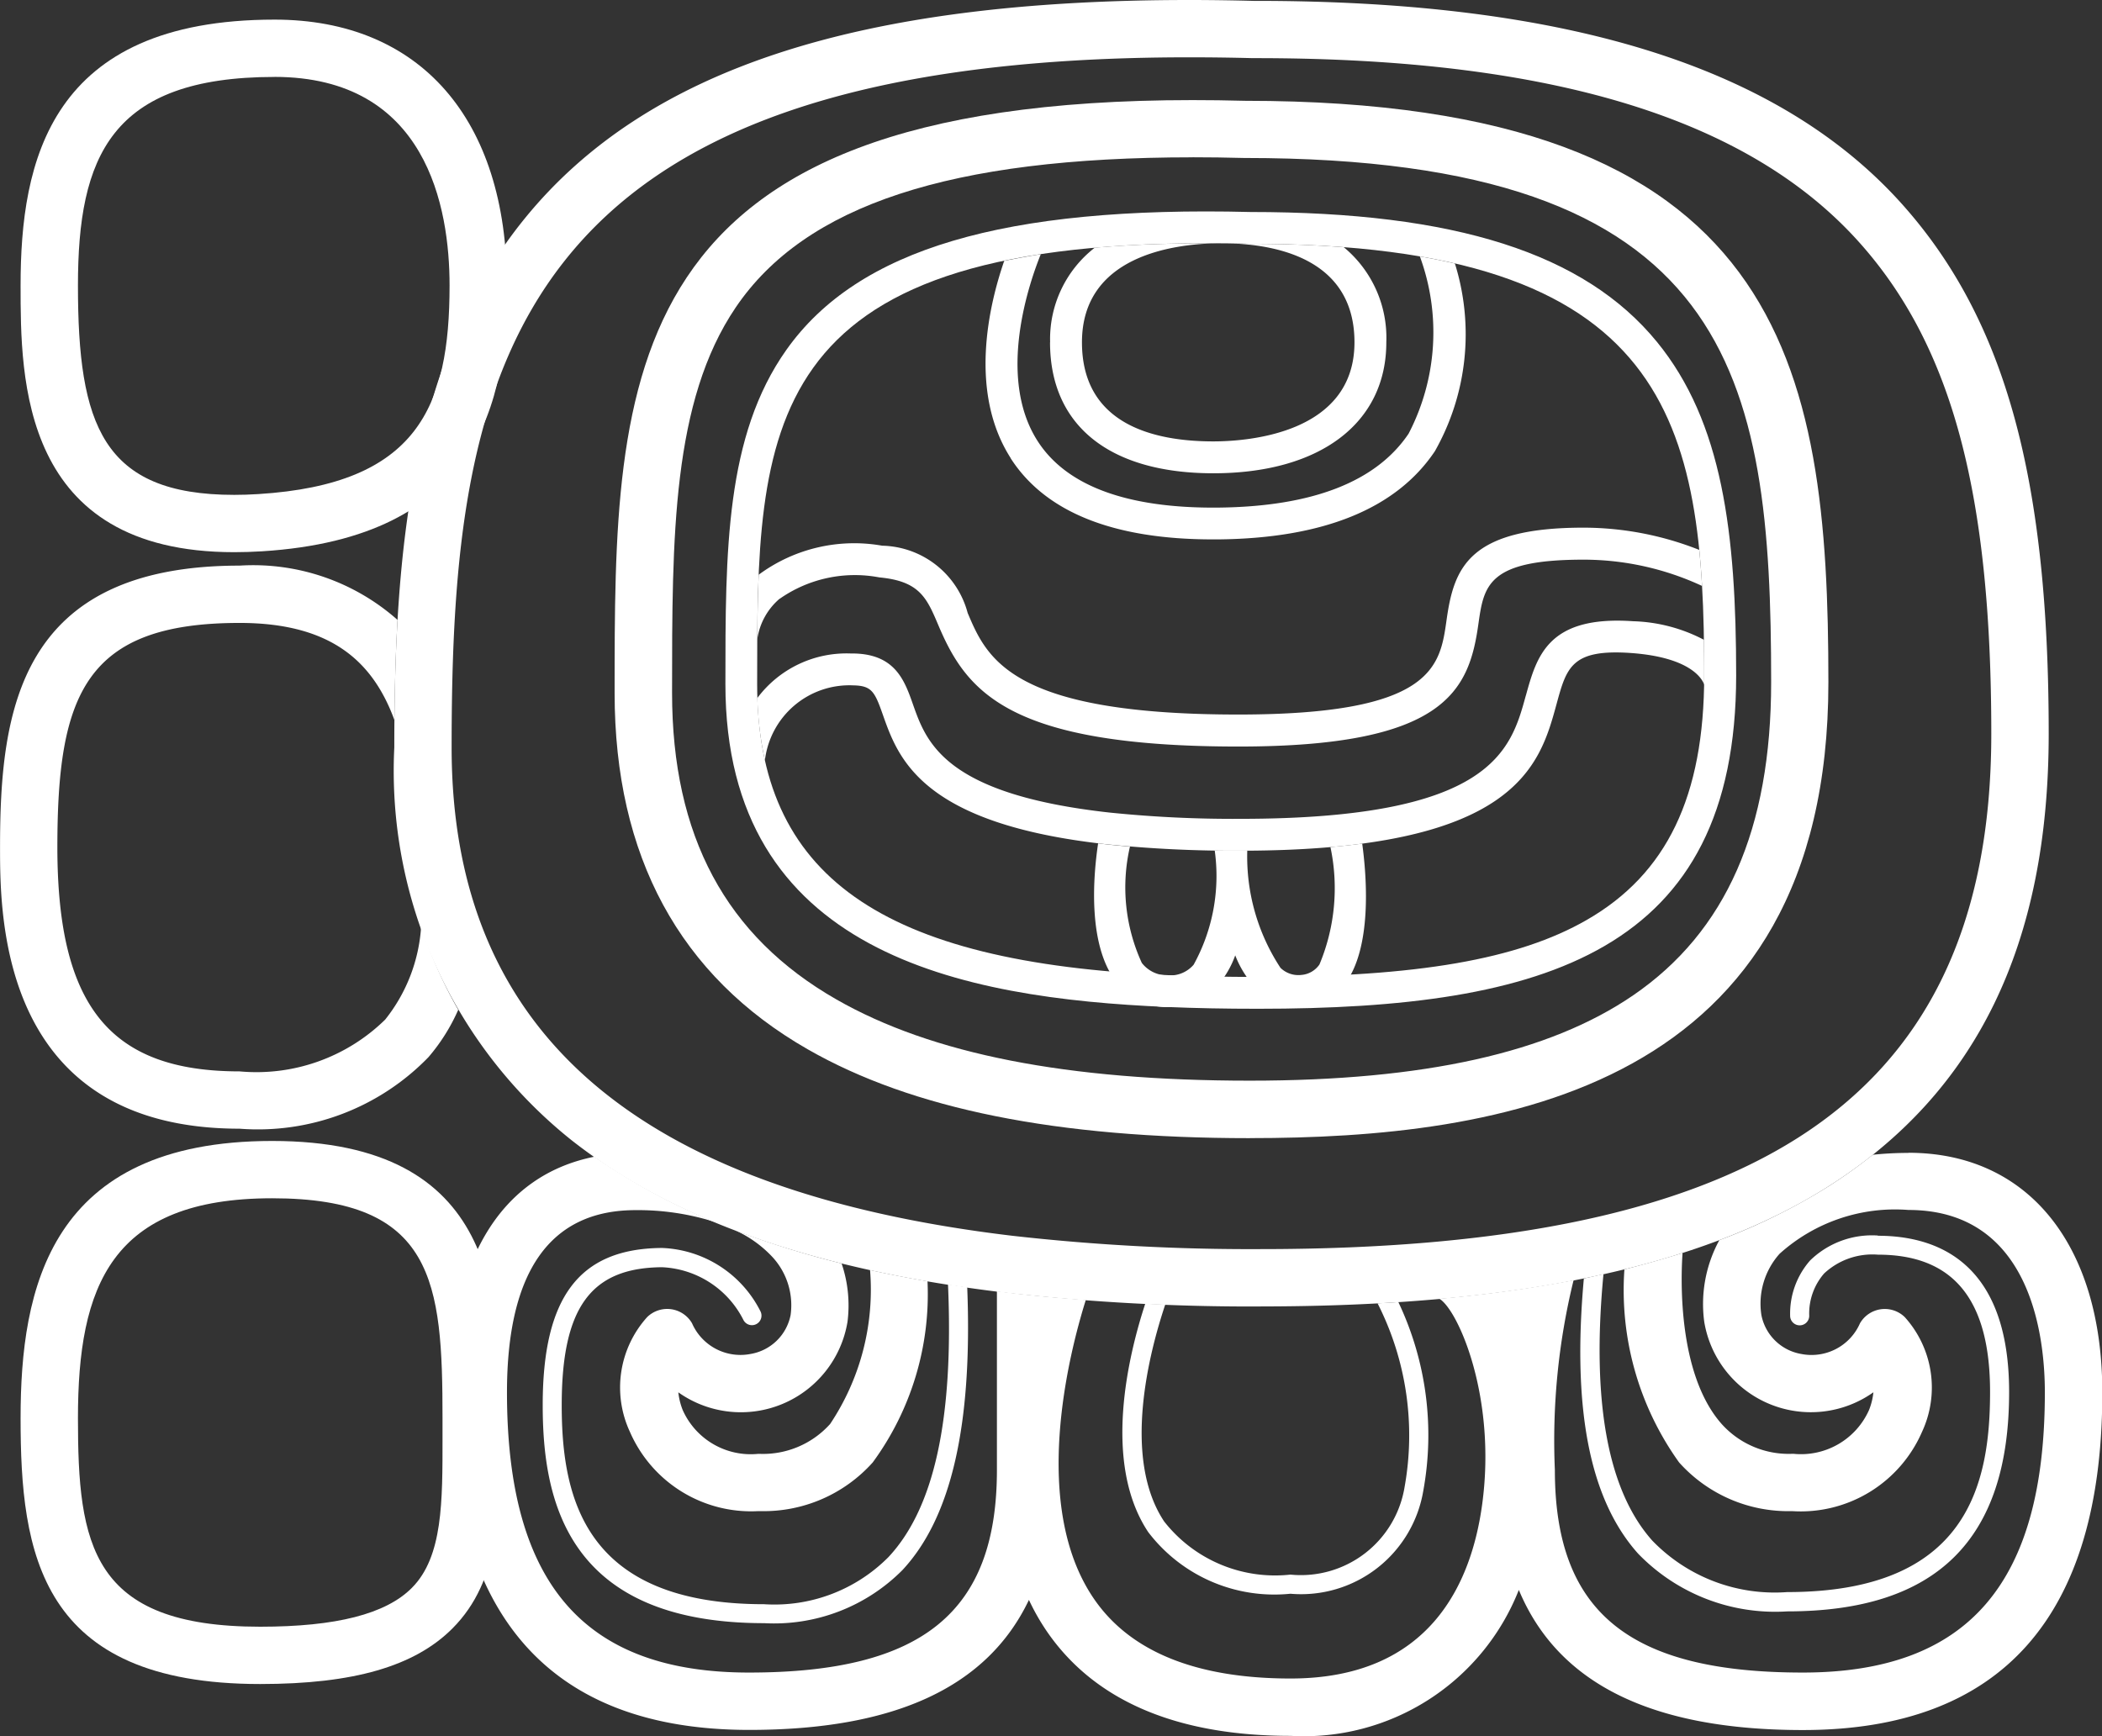 <svg id="icon_programa" xmlns="http://www.w3.org/2000/svg" xmlns:xlink="http://www.w3.org/1999/xlink" width="48" height="39.652" viewBox="0 0 48 39.652">
  <rect x="0" y="0" width="48" height="39.652" fill="#333333" stroke="none"/>
  <defs>
    <clipPath id="clip-path">
      <rect id="Rectángulo_678" data-name="Rectángulo 678" width="48" height="39.652" fill="#fff"/>
    </clipPath>
  </defs>
  <g id="Grupo_741" data-name="Grupo 741" clip-path="url(#clip-path)">
    <path id="Trazado_1058" data-name="Trazado 1058" d="M11.262,18.224c-4.878,0-4.878-3.963-4.878-6.091,0-2.827.659-6.072,5.8-6.072,3.322,0,5.306,2.27,5.306,6.072,0,2.664-.636,5.761-5.593,6.071-.217.013-.43.02-.633.02m.92-10.854c-3.739,0-4.49,1.822-4.49,4.763,0,3.172.552,4.782,3.569,4.782.176,0,.361-.006.551-.018,3.636-.227,4.366-1.992,4.366-4.765,0-1.779-.519-4.763-4-4.763" transform="translate(-5.914 -5.613)" fill="#fff"/>
    <path id="Trazado_1059" data-name="Trazado 1059" d="M11.855,366.033c-5.048,0-5.47-3-5.47-6.072,0-2.948.653-6.331,5.744-6.331,5.2,0,5.2,3.659,5.2,6.331q0,.219,0,.433c.008,1.68.015,3.268-1.08,4.367-.864.868-2.26,1.272-4.392,1.272m.273-11.094c-3.681,0-4.435,2.007-4.435,5.022,0,2.877.29,4.763,4.161,4.763,1.737,0,2.871-.29,3.464-.887.71-.713.7-1.976.7-3.437q0-.217,0-.439c0-3.114-.188-5.022-3.888-5.022" transform="translate(-5.915 -327.572)" fill="#fff"/>
    <path id="Trazado_1060" data-name="Trazado 1060" d="M204.992,54.8c-4.409,0-7.71-.663-10.094-2.028-2.928-1.675-4.412-4.413-4.412-8.137,0-7.267,0-13.543,13.195-13.543.387,0,.79.005,1.2.016,12.319,0,13.322,6.016,13.322,13.28,0,9.332-7.539,10.411-13.209,10.411m-1.311-22.4c-5.531,0-8.846,1.089-10.43,3.426-1.455,2.146-1.455,5.233-1.455,8.807,0,3.266,1.227,5.556,3.753,7,2.18,1.248,5.269,1.855,9.444,1.855,3.974,0,6.836-.638,8.751-1.95,2.119-1.452,3.15-3.792,3.15-7.152,0-7.01-.862-11.971-12.022-11.971h-.017c-.4-.011-.794-.016-1.172-.016" transform="translate(-176.451 -28.806)" fill="#fff"/>
    <path id="Trazado_1061" data-name="Trazado 1061" d="M141.977,29.838a49.659,49.659,0,0,1-5.828-.315c-4.343-.518-7.584-1.657-9.908-3.481a10.792,10.792,0,0,1-4.049-8.971c0-4.383.363-8.883,2.994-12.1C127.957,1.579,132.774,0,140.344,0c.478,0,.974.007,1.474.02h.058c7.158,0,11.993,1.532,14.782,4.682,2.323,2.624,3.313,6.228,3.313,12.054,0,4.819-1.651,8.205-5.048,10.351-2.908,1.837-7.143,2.73-12.947,2.73M140.344,1.309c-15.575,0-16.843,7.138-16.843,15.761,0,6.477,4.188,10.125,12.8,11.153a48.383,48.383,0,0,0,5.673.305c5.549,0,9.555-.827,12.248-2.528,2.986-1.887,4.438-4.911,4.438-9.245,0-5.478-.893-8.824-2.985-11.186-2.526-2.854-7.041-4.241-13.8-4.241h-.084c-.492-.013-.979-.019-1.449-.019" transform="translate(-113.188)" fill="#fff"/>
    <path id="Trazado_1062" data-name="Trazado 1062" d="M9.617,183.57a3.788,3.788,0,0,1-.822,2.13,4.2,4.2,0,0,1-3.324,1.182c-2.956,0-4.161-1.484-4.161-5.121,0-3.47.623-5.121,4.161-5.121,2.111,0,3.051.9,3.536,2.219.007-.764.027-1.529.071-2.288a4.97,4.97,0,0,0-3.607-1.24c-5.048,0-5.47,3.319-5.47,6.43,0,1.59,0,6.43,5.47,6.43a5.423,5.423,0,0,0,4.314-1.635,4.346,4.346,0,0,0,.679-1.08,10.3,10.3,0,0,1-.847-1.907" transform="translate(0 -162.413)" fill="#fff"/>
    <path id="Trazado_1063" data-name="Trazado 1063" d="M236.97,83.752c-.757,0-1.438-.013-2.084-.041-4.7-.2-10.085-1.221-10.085-7.373,0-3.043,0-5.671,1.394-7.637,1.629-2.3,4.972-3.286,10.6-3.146,4.67,0,7.621.942,9.277,2.965,1.5,1.834,1.81,4.373,1.81,7.619,0,6.319-4.363,7.613-10.914,7.613m-1.191-17.483c-10.251,0-10.251,4.223-10.251,10.069,0,4.376,2.808,6.364,9.389,6.647.635.027,1.306.04,2.052.04,3.623,0,5.936-.4,7.5-1.3,1.832-1.051,2.685-2.827,2.685-5.587,0-5.772-.744-9.857-10.369-9.857q-.525-.013-1.009-.013" transform="translate(-208.236 -60.713)" fill="#fff"/>
    <path id="Trazado_1064" data-name="Trazado 1064" d="M235.206,165.177a2.992,2.992,0,0,1,2.276-.489c.921.086,1.083.466,1.351,1.1.642,1.512,1.6,2.763,6.851,2.763,4.7,0,5.261-1.262,5.476-2.786.126-.893.209-1.482,2.4-1.482a6.419,6.419,0,0,1,2.709.6q-.024-.42-.064-.823a7.19,7.19,0,0,0-2.645-.508c-2.62,0-2.957.914-3.125,2.108-.149,1.062-.3,2.16-4.755,2.16-5.2,0-5.742-1.286-6.181-2.32a2.066,2.066,0,0,0-1.952-1.536,3.667,3.667,0,0,0-2.82.663l0,0c-.02.476-.029.968-.032,1.475a1.492,1.492,0,0,1,.51-.927" transform="translate(-217.402 -151.501)" fill="#fff"/>
    <path id="Trazado_1065" data-name="Trazado 1065" d="M252.3,194.065c-.343,1.254-.769,2.816-6.524,2.816a27.654,27.654,0,0,1-2.971-.142c-3.774-.415-4.193-1.6-4.5-2.472-.189-.536-.4-1.144-1.347-1.162h-.068a2.542,2.542,0,0,0-2.139,1.017,7.669,7.669,0,0,0,.173,1.425,1.943,1.943,0,0,1,2.021-1.714c.421.008.488.147.674.676.35.991.878,2.489,5.106,2.953a28.328,28.328,0,0,0,3.051.147c6.31,0,6.84-1.937,7.226-3.351.229-.838.343-1.259,1.7-1.164,1.382.1,1.632.607,1.671.723,0-.07,0-.138,0-.209q0-.414-.006-.816a3.7,3.7,0,0,0-1.618-.424c-1.946-.135-2.2.8-2.449,1.7" transform="translate(-217.457 -178.18)" fill="#fff"/>
    <path id="Trazado_1066" data-name="Trazado 1066" d="M325.41,77.672c0,1.9,1.359,2.99,3.729,2.99,2.436,0,3.95-1.146,3.95-2.99a2.684,2.684,0,0,0-.971-2.173c-.658-.051-1.368-.077-2.135-.077l-.405-.008c1.142.045,2.784.428,2.784,2.257,0,2.1-2.467,2.263-3.223,2.263-1.37,0-3-.393-3-2.263,0-1.959,2.053-2.241,3.066-2.261h-.228c-.931,0-1.776.035-2.546.1a2.643,2.643,0,0,0-1.019,2.16" transform="translate(-301.432 -69.853)" fill="#fff"/>
    <path id="Trazado_1067" data-name="Trazado 1067" d="M305.949,83.445c.79,1.232,2.343,1.856,4.617,1.856h.126c2.4-.024,4.065-.7,4.946-2.014A5.421,5.421,0,0,0,316.095,79c-.257-.06-.524-.114-.8-.162a5.021,5.021,0,0,1-.257,4.048c-.74,1.1-2.2,1.667-4.348,1.689-2.071.019-3.462-.49-4.123-1.519-.946-1.473-.18-3.647.072-4.268-.291.045-.569.1-.835.151-.346,1-.822,2.993.149,4.508" transform="translate(-282.872 -72.982)" fill="#fff"/>
    <path id="Trazado_1068" data-name="Trazado 1068" d="M345.149,261.355q-.343.046-.724.079a4.521,4.521,0,0,1-.251,2.682.553.553,0,0,1-.412.238.584.584,0,0,1-.478-.162,4.622,4.622,0,0,1-.758-2.677h-.159c-.193,0-.382,0-.569,0h-.015a4.2,4.2,0,0,1-.482,2.606.705.705,0,0,1-.583.243.736.736,0,0,1-.6-.284,4.135,4.135,0,0,1-.271-2.657c-.18-.015-.357-.031-.527-.05l-.2-.024c-.112.751-.247,2.334.426,3.182a1.47,1.47,0,0,0,1.157.559h.038a1.444,1.444,0,0,0,1.1-.483,2.184,2.184,0,0,0,.41-.7,2.33,2.33,0,0,0,.546.828,1.313,1.313,0,0,0,.9.355c.046,0,.092,0,.138-.007a1.286,1.286,0,0,0,.923-.526c.615-.822.5-2.415.393-3.2" transform="translate(-314.044 -242.088)" fill="#fff"/>
    <path id="Trazado_1069" data-name="Trazado 1069" d="M197.019,385.759a2.058,2.058,0,0,1-1.609.673h-.024a1.7,1.7,0,0,1-1.725-1,1.515,1.515,0,0,1-.1-.405,2.468,2.468,0,0,0,3.863-1.61,2.973,2.973,0,0,0-.135-1.334,20.967,20.967,0,0,1-2.432-.757,2.673,2.673,0,0,1,.857.615,1.624,1.624,0,0,1,.411,1.32,1.121,1.121,0,0,1-.911.889,1.207,1.207,0,0,1-1.34-.7.655.655,0,0,0-1.024-.142,2.4,2.4,0,0,0-.395,2.621,3.018,3.018,0,0,0,2.936,1.811h.034A3.34,3.34,0,0,0,198,386.628a6.5,6.5,0,0,0,1.251-4.138c-.45-.078-.889-.162-1.312-.256a5.522,5.522,0,0,1-.917,3.524" transform="translate(-178.071 -353.228)" fill="#fff"/>
    <path id="Trazado_1070" data-name="Trazado 1070" d="M172.631,357.344a7.911,7.911,0,0,0-.809.042,11.538,11.538,0,0,1-1.031.734,13.7,13.7,0,0,1-2.473,1.216,3.047,3.047,0,0,0-.345,1.865,2.468,2.468,0,0,0,3.863,1.61,1.52,1.52,0,0,1-.1.405,1.7,1.7,0,0,1-1.725,1h-.024a2.057,2.057,0,0,1-1.609-.673c-1.044-1.167-.933-3.46-.9-3.914q-.638.2-1.328.375a6.75,6.75,0,0,0,1.249,4.409,3.341,3.341,0,0,0,2.577,1.112,3.02,3.02,0,0,0,2.97-1.81,2.4,2.4,0,0,0-.394-2.621.654.654,0,0,0-1.023.142,1.207,1.207,0,0,1-1.34.7,1.12,1.12,0,0,1-.911-.889,1.71,1.71,0,0,1,.416-1.4,3.937,3.937,0,0,1,2.941-1c2.812,0,3.116,2.913,3.116,4.165,0,4.367-1.757,6.4-5.528,6.4-3.968,0-5.661-1.384-5.661-4.627a15.375,15.375,0,0,1,.427-4.333,30.715,30.715,0,0,1-3.066.422c.425.248,1.311,2.242.98,4.689-.246,1.818-1.2,3.985-4.376,3.985-2.149,0-3.658-.61-4.486-1.814-1.462-2.125-.578-5.593-.19-6.832-.631-.047-1.243-.1-1.83-.174l-.2-.025v4.082c0,3.243-1.693,4.627-5.661,4.627-3.771,0-5.527-2.034-5.527-6.4,0-2.761.987-4.161,2.935-4.161a5.8,5.8,0,0,1,1.816.272,14.278,14.278,0,0,1-2.755-1.492c-2.114.422-3.3,2.331-3.3,5.381,0,5.116,2.3,7.71,6.836,7.71,3.325,0,5.438-.978,6.387-2.969a5.151,5.151,0,0,0,.411.721c1.087,1.582,2.96,2.384,5.567,2.384a5.276,5.276,0,0,0,5.209-3.333c.894,2.144,3.038,3.2,6.487,3.2,4.536,0,6.837-2.594,6.837-7.71,0-3.377-1.7-5.474-4.425-5.474" transform="translate(-129.056 -331.013)" fill="#fff"/>
    <path id="Trazado_1071" data-name="Trazado 1071" d="M176.034,393.917a3.667,3.667,0,0,1-2.836,1.071c-4.1,0-4.62-2.428-4.62-4.544,0-2.22.658-3.133,2.27-3.152h.024a2.189,2.189,0,0,1,1.853,1.2.218.218,0,0,0,.393-.19,2.629,2.629,0,0,0-2.245-1.45h-.029c-1.869.022-2.7,1.128-2.7,3.588,0,2.138.524,4.981,5.057,4.981a4.131,4.131,0,0,0,3.155-1.21c1.121-1.2,1.605-3.323,1.482-6.463-.148-.021-.293-.044-.439-.067.133,3.072-.314,5.114-1.361,6.232" transform="translate(-155.751 -358.35)" fill="#fff"/>
    <path id="Trazado_1072" data-name="Trazado 1072" d="M496.558,382.947a2.026,2.026,0,0,0-1.55.569,1.838,1.838,0,0,0-.456,1.279.218.218,0,0,0,.435-.03,1.394,1.394,0,0,1,.34-.951,1.614,1.614,0,0,1,1.231-.43c1.722,0,2.559,1.025,2.559,3.134,0,2.129-.526,4.572-4.631,4.572a3.885,3.885,0,0,1-3.081-1.174c-1.02-1.141-1.393-3.189-1.116-6.088q-.221.05-.448.1c-.271,2.99.135,5.05,1.238,6.283a4.35,4.35,0,0,0,3.406,1.32c3.41,0,5.067-1.638,5.067-5.009,0-2.951-1.629-3.57-3-3.57" transform="translate(-453.673 -354.729)" fill="#fff"/>
    <path id="Trazado_1073" data-name="Trazado 1073" d="M354.268,407.76a2.4,2.4,0,0,1-2.608,2.011,3.218,3.218,0,0,1-2.885-1.215c-.971-1.464-.33-3.891.026-4.953l-.457-.019c-.386,1.18-.983,3.632.066,5.213a3.62,3.62,0,0,0,3.249,1.411,2.83,2.83,0,0,0,3.034-2.349,7.08,7.08,0,0,0-.569-4.312q-.235.016-.475.028a6.655,6.655,0,0,1,.619,4.186" transform="translate(-322.192 -373.809)" fill="#fff"/>
  </g>
</svg>
